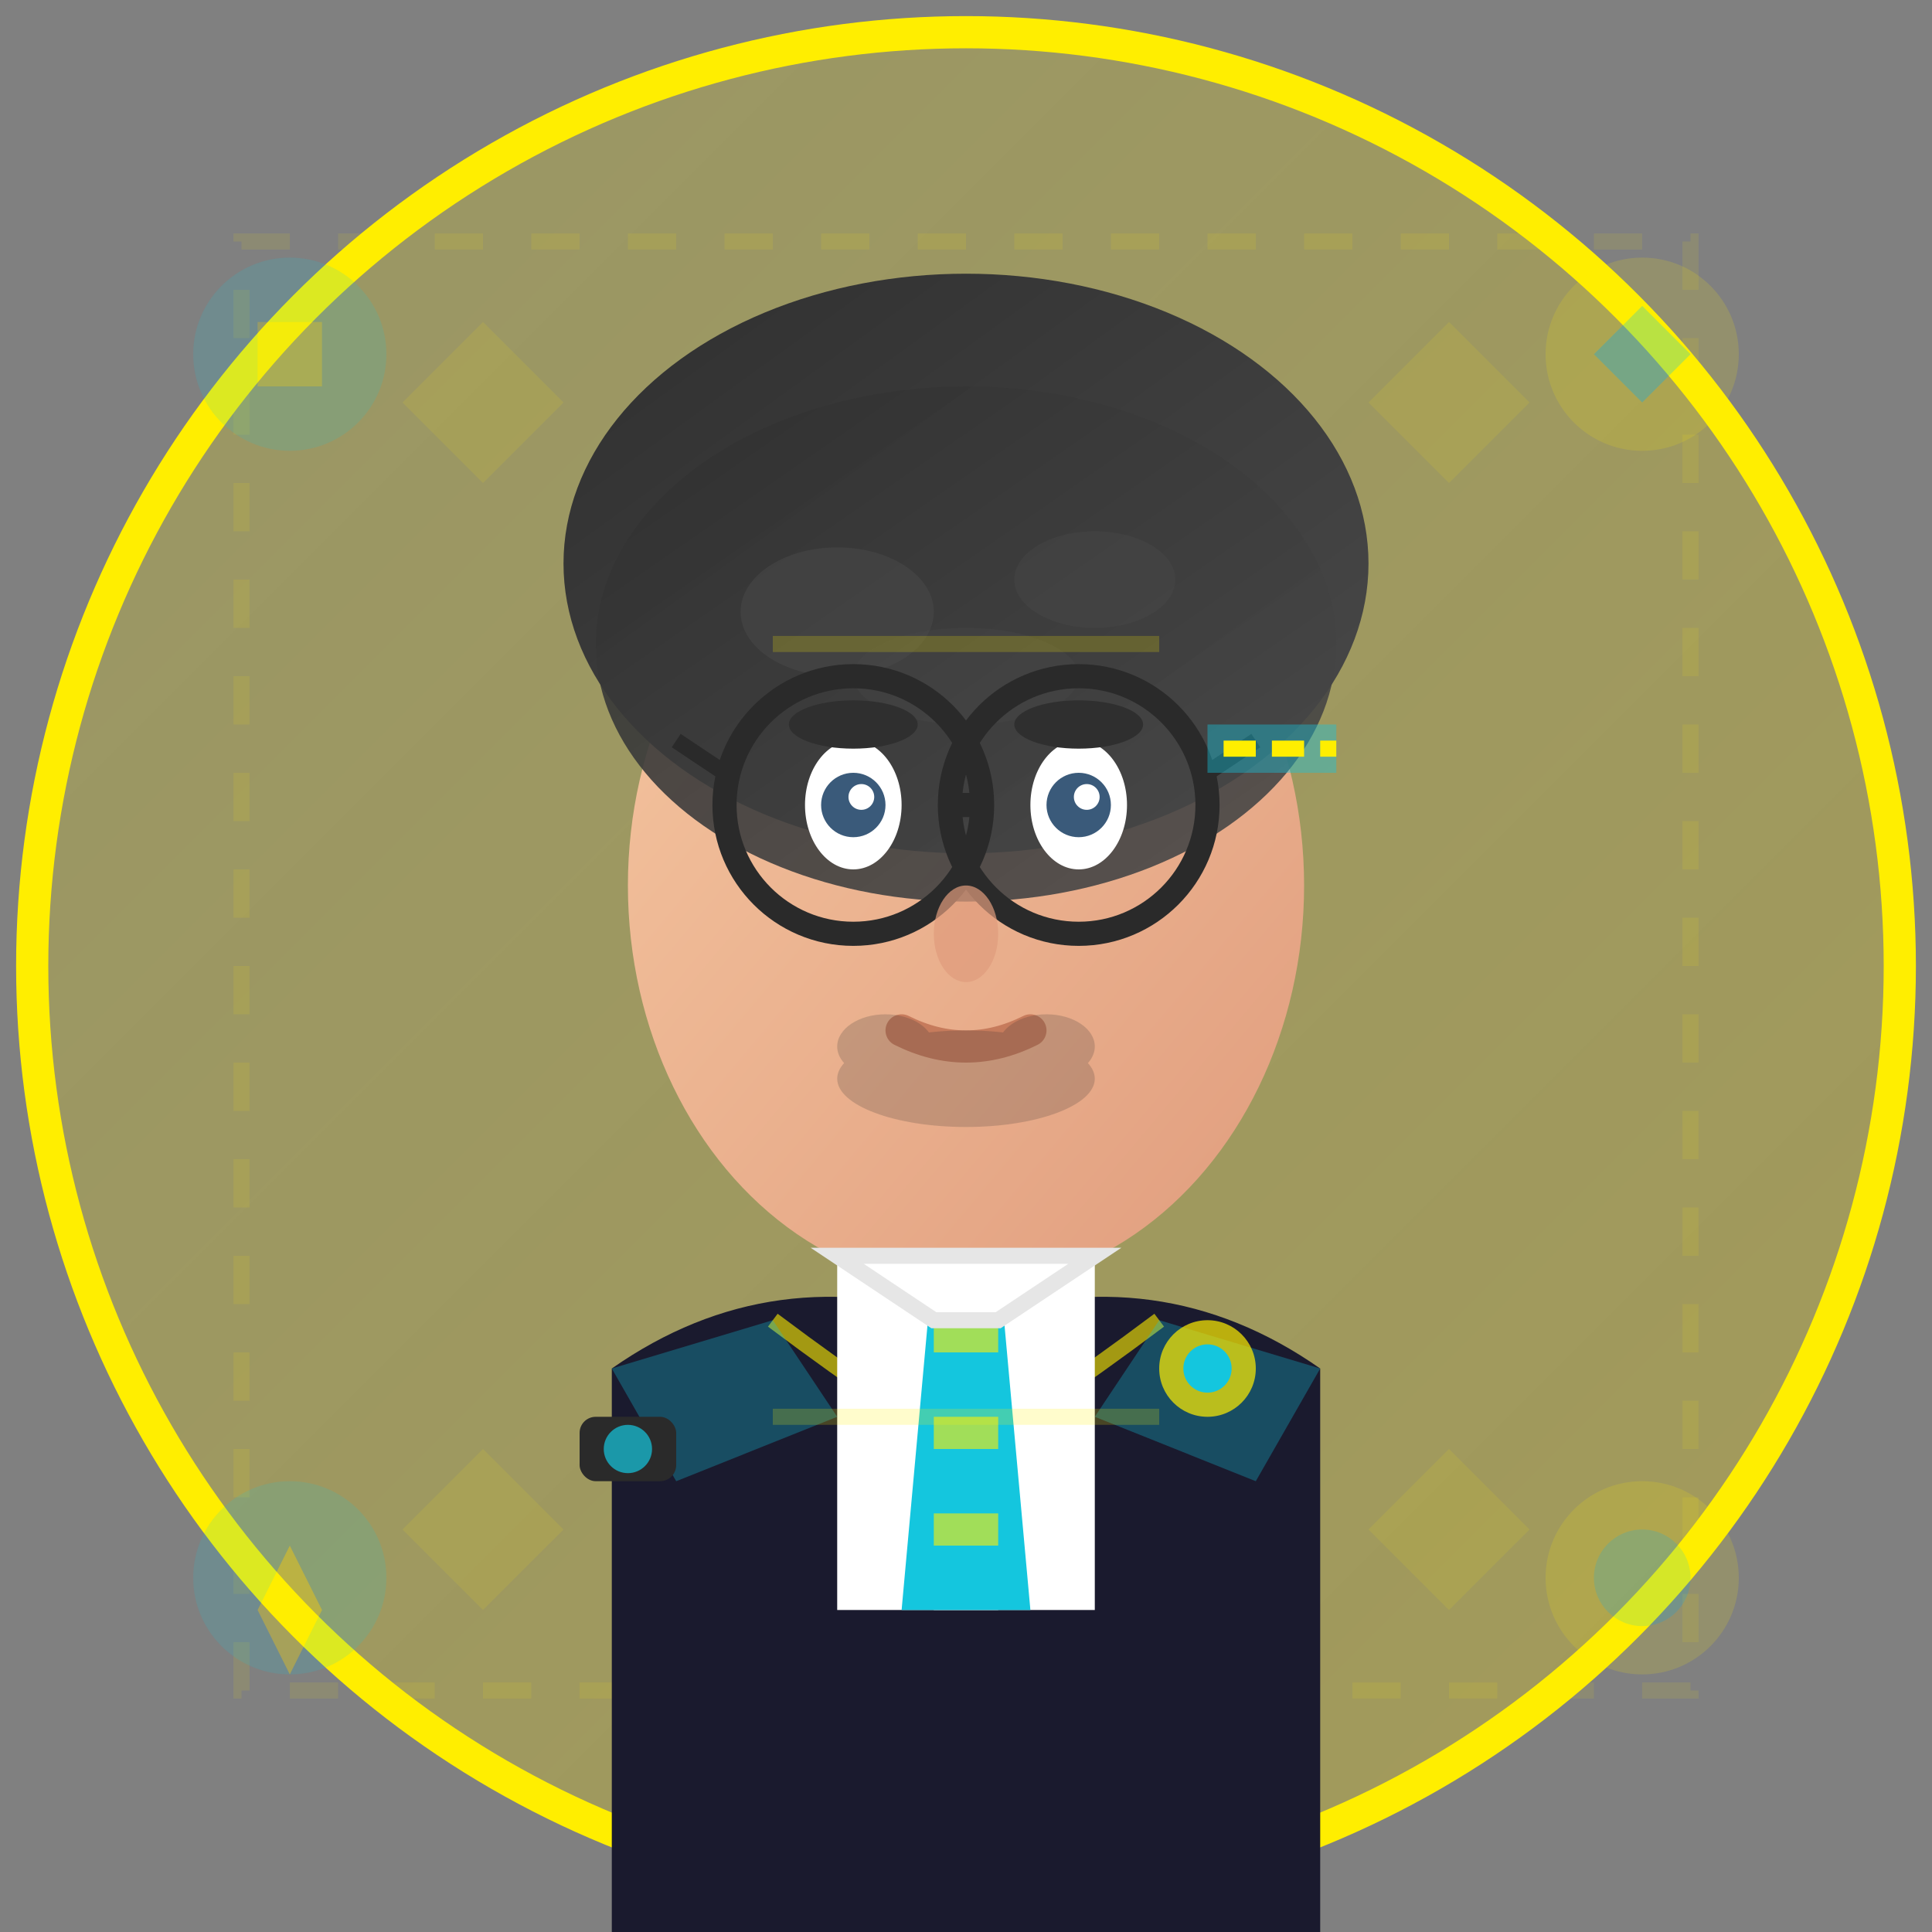 <svg width="120" height="120" viewBox="0 0 120 120" fill="none" xmlns="http://www.w3.org/2000/svg">
  <rect x="0" y="0" width="120" height="120" fill="#808080" stroke="none"/>
  <defs>
    <linearGradient id="background-gradient-2" x1="0%" y1="0%" x2="100%" y2="100%">
      <stop offset="0%" style="stop-color:#ffee00;stop-opacity:0.2" />
      <stop offset="100%" style="stop-color:#f4d800;stop-opacity:0.3" />
    </linearGradient>
    <linearGradient id="face-gradient-2" x1="0%" y1="0%" x2="100%" y2="100%">
      <stop offset="0%" style="stop-color:#f5c6a0;stop-opacity:1" />
      <stop offset="100%" style="stop-color:#e09c7d;stop-opacity:1" />
    </linearGradient>
    <linearGradient id="hair-gradient-2" x1="0%" y1="0%" x2="100%" y2="100%">
      <stop offset="0%" style="stop-color:#2f2f2f;stop-opacity:1" />
      <stop offset="100%" style="stop-color:#4a4a4a;stop-opacity:1" />
    </linearGradient>
  </defs>
  
  <!-- Background circle -->
  <circle cx="60" cy="60" r="58" fill="url(#background-gradient-2)" stroke="#ffee00" stroke-width="2"/>
  
  <!-- Professional background pattern -->
  <g opacity="0.1">
    <rect x="15" y="15" width="90" height="90" fill="none" stroke="#ffee00" stroke-width="1" stroke-dasharray="3,3"/>
    <polygon points="25,25 30,20 35,25 30,30" fill="#ffee00"/>
    <polygon points="85,25 90,20 95,25 90,30" fill="#ffee00"/>
    <polygon points="25,95 30,90 35,95 30,100" fill="#ffee00"/>
    <polygon points="85,95 90,90 95,95 90,100" fill="#ffee00"/>
  </g>
  
  <!-- Face -->
  <ellipse cx="60" cy="55" rx="21" ry="25" fill="url(#face-gradient-2)"/>
  
  <!-- Hair (professional short cut) -->
  <ellipse cx="60" cy="35" rx="25" ry="18" fill="url(#hair-gradient-2)"/>
  <ellipse cx="60" cy="40" rx="23" ry="16" fill="url(#hair-gradient-2)" opacity="0.9"/>
  
  <!-- Hair texture -->
  <ellipse cx="52" cy="38" rx="6" ry="4" fill="#4a4a4a" opacity="0.5"/>
  <ellipse cx="68" cy="36" rx="5" ry="3" fill="#4a4a4a" opacity="0.4"/>
  <ellipse cx="60" cy="42" rx="7" ry="3" fill="#4a4a4a" opacity="0.3"/>
  
  <!-- Eyes (focused, analytical) -->
  <ellipse cx="53" cy="50" rx="3" ry="4" fill="#ffffff"/>
  <ellipse cx="67" cy="50" rx="3" ry="4" fill="#ffffff"/>
  <circle cx="53" cy="50" r="2" fill="#3a5a7a"/>
  <circle cx="67" cy="50" r="2" fill="#3a5a7a"/>
  <circle cx="53.5" cy="49.5" r="0.8" fill="#ffffff"/>
  <circle cx="67.5" cy="49.5" r="0.8" fill="#ffffff"/>
  
  <!-- Eyebrows (serious, professional) -->
  <ellipse cx="53" cy="45" rx="4" ry="1.5" fill="#2f2f2f"/>
  <ellipse cx="67" cy="45" rx="4" ry="1.5" fill="#2f2f2f"/>
  
  <!-- Glasses (professional) -->
  <circle cx="53" cy="50" r="8" fill="none" stroke="#2a2a2a" stroke-width="1.5"/>
  <circle cx="67" cy="50" r="8" fill="none" stroke="#2a2a2a" stroke-width="1.5"/>
  <line x1="61" y1="50" x2="59" y2="50" stroke="#2a2a2a" stroke-width="1.5"/>
  <line x1="45" y1="48" x2="42" y2="46" stroke="#2a2a2a" stroke-width="1"/>
  <line x1="75" y1="48" x2="78" y2="46" stroke="#2a2a2a" stroke-width="1"/>
  
  <!-- Nose -->
  <ellipse cx="60" cy="58" rx="2" ry="3" fill="#e09c7d" opacity="0.7"/>
  
  <!-- Mouth (confident, professional) -->
  <path d="M56 64 Q60 66 64 64" stroke="#c67b5c" stroke-width="2" fill="none" stroke-linecap="round"/>
  
  <!-- Professional attire -->
  <!-- Suit jacket -->
  <path d="M38 85 Q48 78 60 82 Q72 78 82 85 L82 120 L38 120 Z" fill="#1a1a2e"/>
  <path d="M48 82 Q56 88 60 90 Q64 88 72 82" stroke="#ffee00" stroke-width="1" fill="none" opacity="0.6"/>
  
  <!-- Dress shirt -->
  <rect x="52" y="78" width="16" height="22" fill="#ffffff"/>
  <rect x="58" y="78" width="4" height="22" fill="#e6e6e6"/>
  
  <!-- Tie -->
  <polygon points="58,78 62,78 64,100 56,100" fill="#14c6de"/>
  <rect x="58" y="82" width="4" height="2" fill="#ffee00" opacity="0.6"/>
  <rect x="58" y="88" width="4" height="2" fill="#ffee00" opacity="0.6"/>
  <rect x="58" y="94" width="4" height="2" fill="#ffee00" opacity="0.6"/>
  
  <!-- Shirt collar -->
  <polygon points="52,78 58,82 62,82 68,78" fill="#ffffff" stroke="#e6e6e6" stroke-width="1"/>
  
  <!-- Jacket lapels -->
  <polygon points="38,85 48,82 52,88 42,92" fill="#14c6de" opacity="0.3"/>
  <polygon points="82,85 72,82 68,88 78,92" fill="#14c6de" opacity="0.3"/>
  
  <!-- Professional accessories -->
  <!-- Watch -->
  <rect x="36" y="88" width="6" height="4" fill="#2a2a2a" rx="1"/>
  <circle cx="39" cy="90" r="1.5" fill="#14c6de" opacity="0.7"/>
  
  <!-- Experience indicators -->
  <g opacity="0.3">
    <!-- Banking symbol -->
    <circle cx="18" cy="22" r="6" fill="#14c6de" opacity="0.5"/>
    <rect x="16" y="20" width="4" height="4" fill="#ffee00" opacity="0.7"/>
    
    <!-- Finance expertise -->
    <circle cx="102" cy="22" r="6" fill="#ffee00" opacity="0.5"/>
    <path d="M99 22L102 19L105 22L102 25Z" fill="#14c6de"/>
    
    <!-- Investment knowledge -->
    <circle cx="18" cy="98" r="6" fill="#14c6de" opacity="0.5"/>
    <path d="M16 100L18 96L20 100L18 104Z" fill="#ffee00"/>
    
    <!-- Credit specialist -->
    <circle cx="102" cy="98" r="6" fill="#ffee00" opacity="0.5"/>
    <circle cx="102" cy="98" r="3" fill="#14c6de" opacity="0.6"/>
  </g>
  
  <!-- Professional confidence lines -->
  <g stroke="#ffee00" stroke-width="1" opacity="0.2">
    <line x1="48" y1="40" x2="72" y2="40"/>
    <line x1="48" y1="88" x2="72" y2="88"/>
  </g>
  
  <!-- Erik Lindqvist - Senior Investment Advisor characteristics -->
  <!-- Analytical mindset indicator -->
  <rect x="75" y="45" width="8" height="3" fill="#14c6de" opacity="0.4"/>
  <rect x="76" y="46" width="2" height="1" fill="#ffee00"/>
  <rect x="79" y="46" width="2" height="1" fill="#ffee00"/>
  <rect x="82" y="46" width="1" height="1" fill="#ffee00"/>
  
  <!-- Professional certification pin -->
  <circle cx="75" cy="85" r="3" fill="#ffee00" opacity="0.7"/>
  <circle cx="75" cy="85" r="1.5" fill="#14c6de"/>
  
  <!-- Beard stubble (professional) -->
  <g fill="#2f2f2f" opacity="0.2">
    <ellipse cx="60" cy="67" rx="8" ry="3"/>
    <ellipse cx="55" cy="65" rx="3" ry="2"/>
    <ellipse cx="65" cy="65" rx="3" ry="2"/>
  </g>
</svg>
